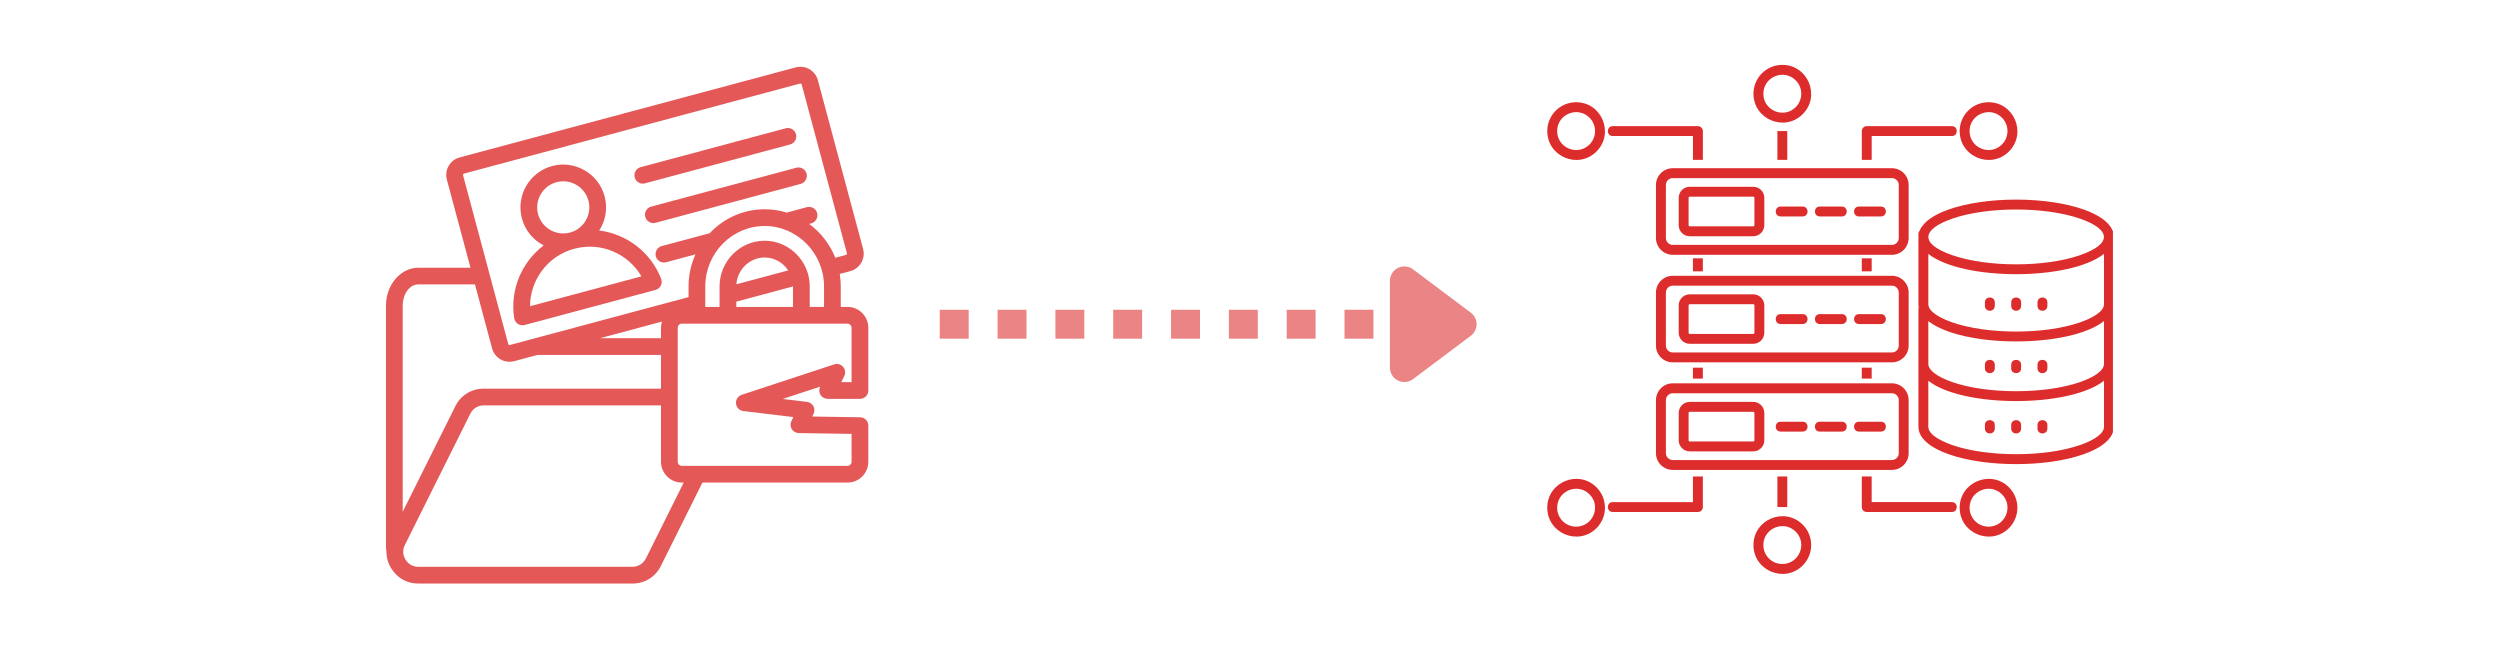 <svg xmlns="http://www.w3.org/2000/svg" xmlns:xlink="http://www.w3.org/1999/xlink" width="604" zoomAndPan="magnify" viewBox="0 0 452.88 117.75" height="157" preserveAspectRatio="xMidYMid meet" version="1.0"><defs><clipPath id="e495a3b089"><path d="M 280.273 11.75 L 382.805 11.75 L 382.805 104 L 280.273 104 Z M 280.273 11.75 " clip-rule="nonzero"/></clipPath><clipPath id="6914520b28"><path d="M 69.875 12 L 157.438 12 L 157.438 106 L 69.875 106 Z M 69.875 12 " clip-rule="nonzero"/></clipPath></defs><g clip-path="url(#e495a3b089)"><path fill="#dd2c2c" d="M 366.164 55.422 C 366.164 56.605 364.367 56.605 364.367 55.422 L 364.367 54.789 C 364.367 53.613 366.164 53.613 366.164 54.789 Z M 370.926 55.422 C 370.926 56.605 369.133 56.605 369.133 55.422 L 369.133 54.789 C 369.133 53.613 370.926 53.613 370.926 54.789 Z M 361.398 55.422 C 361.398 56.605 359.605 56.605 359.605 55.422 L 359.605 54.789 C 359.605 53.613 361.398 53.613 361.398 54.789 Z M 370.926 66.727 C 370.926 67.91 369.133 67.91 369.133 66.727 L 369.133 66.094 C 369.133 64.914 370.926 64.914 370.926 66.094 Z M 361.398 66.727 C 361.398 67.91 359.605 67.91 359.605 66.727 L 359.605 66.094 C 359.605 64.914 361.398 64.914 361.398 66.094 Z M 366.164 66.727 C 366.164 67.91 364.367 67.91 364.367 66.727 L 364.367 66.094 C 364.367 64.914 366.164 64.914 366.164 66.094 Z M 361.398 77.648 C 361.398 78.832 359.605 78.832 359.605 77.648 L 359.605 77.016 C 359.605 75.836 361.398 75.836 361.398 77.016 Z M 366.164 77.648 C 366.164 78.832 364.367 78.832 364.367 77.648 L 364.367 77.016 C 364.367 75.836 366.164 75.836 366.164 77.016 Z M 370.926 77.648 C 370.926 78.832 369.133 78.832 369.133 77.648 L 369.133 77.016 C 369.133 75.836 370.926 75.836 370.926 77.016 Z M 365.27 36.168 C 370.004 36.168 374.312 36.848 377.445 37.941 C 380.203 38.902 382.109 40.23 382.742 41.785 C 382.879 42.004 382.984 42.074 382.965 42.461 L 382.965 55.113 L 382.973 55.113 C 382.973 55.309 382.953 55.508 382.914 55.695 C 382.914 55.742 382.977 55.805 382.965 56.098 L 382.965 65.922 L 382.973 65.922 L 382.965 77.336 L 382.973 77.336 C 382.973 79.379 380.863 81.133 377.445 82.328 C 370.684 84.688 359.848 84.688 353.09 82.328 C 349.668 81.133 347.559 79.379 347.559 77.336 L 347.559 56.023 C 347.559 55.906 347.578 55.801 347.617 55.695 C 347.582 55.508 347.559 55.309 347.559 55.113 L 347.559 42.383 C 347.559 42.156 347.648 41.945 347.789 41.785 C 348.422 40.23 350.332 38.902 353.09 37.941 C 356.219 36.848 360.527 36.168 365.27 36.168 Z M 381.18 46 C 374.961 50.91 355.586 50.91 349.352 46.008 L 349.352 55.113 C 349.352 56.504 351.594 57.684 353.672 58.41 C 360.039 60.633 370.492 60.633 376.863 58.41 C 378.941 57.684 381.184 56.504 381.184 55.113 L 381.184 46 Z M 376.859 39.625 C 370.492 37.41 360.039 37.41 353.672 39.625 C 348.199 41.539 347.66 44.137 353.672 46.234 C 360.039 48.453 370.492 48.453 376.859 46.234 C 382.871 44.133 382.332 41.539 376.859 39.625 Z M 381.18 58.18 C 374.961 63.094 355.586 63.094 349.352 58.18 L 349.352 65.922 C 349.352 67.117 351.004 68.289 353.672 69.227 C 360.039 71.441 370.492 71.441 376.863 69.227 C 379.531 68.289 381.184 67.117 381.184 65.922 L 381.184 58.18 Z M 381.18 68.992 C 374.961 73.902 355.586 73.902 349.352 68.996 L 349.352 77.336 C 349.352 78.527 351.004 79.703 353.672 80.637 C 360.039 82.855 370.492 82.855 376.863 80.637 C 379.531 79.703 381.184 78.527 381.184 77.336 L 381.184 68.992 Z M 322.59 78.203 C 321.41 78.203 321.41 76.414 322.59 76.414 L 326.582 76.414 C 327.762 76.414 327.762 78.203 326.582 78.203 Z M 336.781 78.203 C 335.602 78.203 335.602 76.414 336.781 76.414 L 340.773 76.414 C 341.953 76.414 341.953 78.203 340.773 78.203 Z M 329.684 78.203 C 328.512 78.203 328.512 76.414 329.684 76.414 L 333.68 76.414 C 334.863 76.414 334.863 78.203 333.68 78.203 Z M 306.121 72.82 L 317.629 72.82 C 318.73 72.82 319.633 73.723 319.633 74.824 L 319.633 79.793 C 319.633 80.891 318.734 81.789 317.629 81.789 L 306.121 81.789 C 305.023 81.789 304.121 80.887 304.121 79.793 L 304.121 74.824 C 304.121 73.727 305.023 72.82 306.121 72.82 Z M 317.629 74.621 L 306.121 74.621 C 306.004 74.621 305.914 74.711 305.914 74.824 L 305.914 79.793 C 305.914 79.906 306.004 79.996 306.121 79.996 L 317.629 79.996 C 317.742 79.996 317.84 79.902 317.84 79.793 L 317.84 74.824 C 317.84 74.711 317.75 74.621 317.629 74.621 Z M 303.039 69.457 L 342.758 69.457 C 344.43 69.457 345.785 70.824 345.785 72.496 L 345.785 82.117 C 345.785 83.789 344.426 85.148 342.758 85.148 L 303.039 85.148 C 301.367 85.148 300 83.789 300 82.117 L 300 72.496 C 300 70.828 301.371 69.457 303.039 69.457 Z M 342.758 71.258 L 303.039 71.258 C 302.359 71.258 301.801 71.816 301.801 72.5 L 301.801 82.117 C 301.801 82.797 302.359 83.359 303.039 83.359 L 342.758 83.359 C 343.434 83.359 343.996 82.801 343.996 82.117 L 343.996 72.496 C 343.992 71.816 343.434 71.258 342.758 71.258 Z M 322.59 58.715 C 321.41 58.715 321.41 56.918 322.59 56.918 L 326.582 56.918 C 327.762 56.918 327.762 58.715 326.582 58.715 Z M 336.781 58.715 C 335.602 58.715 335.602 56.918 336.781 56.918 L 340.773 56.918 C 341.953 56.918 341.953 58.715 340.773 58.715 Z M 329.684 58.715 C 328.512 58.715 328.512 56.918 329.684 56.918 L 333.68 56.918 C 334.863 56.918 334.863 58.715 333.68 58.715 Z M 306.121 53.332 L 317.629 53.332 C 318.73 53.332 319.633 54.234 319.633 55.332 L 319.633 60.297 C 319.633 61.402 318.734 62.297 317.629 62.297 L 306.121 62.297 C 305.023 62.297 304.121 61.395 304.121 60.297 L 304.121 55.332 C 304.121 54.23 305.023 53.332 306.121 53.332 Z M 317.629 55.125 L 306.121 55.125 C 306.004 55.125 305.914 55.223 305.914 55.336 L 305.914 60.301 C 305.914 60.414 306.004 60.512 306.121 60.512 L 317.629 60.512 C 317.742 60.512 317.84 60.414 317.84 60.301 L 317.84 55.336 C 317.84 55.211 317.75 55.125 317.629 55.125 Z M 303.039 49.973 L 342.758 49.973 C 344.43 49.973 345.785 51.336 345.785 53.008 L 345.785 62.625 C 345.785 64.297 344.426 65.66 342.758 65.66 L 303.039 65.66 C 301.367 65.66 300 64.297 300 62.625 L 300 53.008 C 300 51.336 301.371 49.973 303.039 49.973 Z M 342.758 51.762 L 303.039 51.762 C 302.359 51.762 301.801 52.32 301.801 53.008 L 301.801 62.625 C 301.801 63.309 302.359 63.871 303.039 63.871 L 342.758 63.871 C 343.434 63.871 343.996 63.312 343.996 62.625 L 343.996 53.008 C 343.992 52.32 343.434 51.762 342.758 51.762 Z M 322.59 39.219 C 321.41 39.219 321.41 37.426 322.59 37.426 L 326.582 37.426 C 327.762 37.426 327.762 39.219 326.582 39.219 Z M 336.781 39.219 C 335.602 39.219 335.602 37.426 336.781 37.426 L 340.773 37.426 C 341.953 37.426 341.953 39.219 340.773 39.219 Z M 329.684 39.219 C 328.512 39.219 328.512 37.426 329.684 37.426 L 333.68 37.426 C 334.863 37.426 334.863 39.219 333.68 39.219 Z M 306.121 33.844 L 317.629 33.844 C 318.73 33.844 319.633 34.746 319.633 35.836 L 319.633 40.809 C 319.633 41.906 318.734 42.809 317.629 42.809 L 306.121 42.809 C 305.023 42.809 304.121 41.906 304.121 40.809 L 304.121 35.836 C 304.121 34.738 305.023 33.844 306.121 33.844 Z M 317.629 35.637 L 306.121 35.637 C 306.004 35.637 305.914 35.73 305.914 35.84 L 305.914 40.809 C 305.914 40.926 306.004 41.012 306.121 41.012 L 317.629 41.012 C 317.742 41.012 317.84 40.918 317.84 40.809 L 317.84 35.84 C 317.84 35.723 317.75 35.637 317.629 35.637 Z M 303.039 30.48 L 342.758 30.48 C 344.43 30.48 345.785 31.844 345.785 33.512 L 345.785 43.133 C 345.785 44.805 344.426 46.172 342.758 46.172 L 303.039 46.172 C 301.367 46.172 300 44.805 300 43.133 L 300 33.512 C 300 31.84 301.371 30.48 303.039 30.48 Z M 342.758 32.273 L 303.039 32.273 C 302.359 32.273 301.801 32.832 301.801 33.512 L 301.801 43.133 C 301.801 43.812 302.359 44.375 303.039 44.375 L 342.758 44.375 C 343.434 44.375 343.996 43.816 343.996 43.133 L 343.996 33.512 C 343.992 32.832 343.434 32.273 342.758 32.273 Z M 360.262 18.523 C 364.906 18.523 367.246 24.164 363.961 27.449 C 360.676 30.738 355.031 28.395 355.031 23.754 C 355.031 20.867 357.375 18.523 360.262 18.523 Z M 362.691 21.324 C 360.535 19.164 356.828 20.703 356.828 23.754 C 356.828 26.805 360.535 28.34 362.691 26.18 C 364.031 24.84 364.031 22.664 362.691 21.324 Z M 360.262 95.43 C 363.312 95.43 364.852 91.727 362.691 89.57 C 360.535 87.41 356.828 88.949 356.828 92 C 356.828 93.895 358.367 95.43 360.262 95.43 Z M 363.961 95.699 C 360.676 98.984 355.031 96.641 355.031 92 C 355.031 87.355 360.676 85.016 363.961 88.301 C 366 90.34 366 93.652 363.961 95.699 Z M 285.535 95.43 C 288.586 95.43 290.117 91.727 287.961 89.57 C 285.801 87.41 282.098 88.949 282.098 92 C 282.094 93.895 283.633 95.43 285.535 95.43 Z M 289.227 95.699 C 285.938 98.984 280.305 96.641 280.305 92 C 280.305 87.355 285.938 85.016 289.227 88.301 C 291.27 90.34 291.27 93.652 289.227 95.699 Z M 322.898 102.199 C 325.949 102.199 327.484 98.492 325.324 96.336 C 323.164 94.18 319.461 95.719 319.461 98.77 C 319.461 100.66 320.996 102.199 322.898 102.199 Z M 326.594 102.461 C 323.309 105.746 317.668 103.406 317.668 98.766 C 317.668 94.121 323.309 91.785 326.594 95.07 C 328.637 97.109 328.637 100.418 326.594 102.461 Z M 285.535 18.523 C 290.172 18.523 292.512 24.164 289.227 27.449 C 285.938 30.738 280.305 28.395 280.305 23.754 C 280.305 20.867 282.641 18.523 285.535 18.523 Z M 287.961 21.324 C 285.797 19.164 282.094 20.703 282.094 23.754 C 282.094 26.805 285.801 28.34 287.961 26.18 C 289.301 24.84 289.301 22.664 287.961 21.324 Z M 322.898 11.754 C 327.535 11.754 329.879 17.398 326.594 20.684 C 323.309 23.969 317.668 21.629 317.668 16.984 C 317.668 14.098 320.012 11.754 322.898 11.754 Z M 325.324 14.559 C 323.164 12.395 319.461 13.934 319.461 16.984 C 319.461 20.035 323.164 21.574 325.324 19.414 C 326.664 18.07 326.664 15.898 325.324 14.559 Z M 338.191 92.773 C 337.695 92.773 337.297 92.375 337.297 91.879 L 337.297 86.332 L 339.086 86.332 L 339.086 90.98 L 353.621 90.98 C 354.793 90.98 354.793 92.773 353.621 92.773 Z M 292.172 92.773 C 290.992 92.773 290.992 90.984 292.172 90.984 L 306.699 90.984 L 306.699 86.332 L 308.496 86.332 L 308.496 91.879 C 308.496 92.375 308.094 92.777 307.594 92.777 L 292.172 92.777 Z M 292.172 24.648 C 290.992 24.648 290.992 22.859 292.172 22.859 L 307.598 22.859 C 308.094 22.859 308.5 23.258 308.5 23.754 L 308.5 28.973 L 306.703 28.973 L 306.703 24.648 Z M 337.297 23.754 C 337.297 23.258 337.699 22.855 338.195 22.855 L 353.625 22.855 C 354.797 22.855 354.797 24.648 353.625 24.648 L 339.09 24.648 L 339.09 28.969 L 337.301 28.969 L 337.301 23.754 Z M 308.496 46.805 L 308.496 49.164 L 306.699 49.164 L 306.699 46.805 Z M 308.496 66.625 L 308.496 68.605 L 306.699 68.605 L 306.699 66.625 Z M 323.793 23.754 L 323.793 28.969 L 322.004 28.969 L 322.004 23.754 Z M 323.793 86.332 L 323.793 91.879 L 322.004 91.879 L 322.004 86.332 Z M 339.09 46.805 L 339.09 49.164 L 337.297 49.164 L 337.297 46.805 Z M 339.09 66.625 L 339.09 68.605 L 337.297 68.605 L 337.297 66.625 Z M 339.09 66.625 " fill-opacity="1" fill-rule="nonzero"/></g><g clip-path="url(#6914520b28)"><path fill="#e45858" d="M 69.961 100.008 C 69.906 99.633 69.879 99.25 69.879 98.859 L 69.879 55.383 C 69.879 51.52 72.609 48.508 75.746 48.508 L 85.191 48.508 L 80.91 32.539 C 80.445 30.793 81.48 28.996 83.227 28.527 L 144.125 12.211 C 145.871 11.742 147.668 12.781 148.137 14.527 L 156.332 45.109 C 156.801 46.855 155.762 48.656 154.016 49.125 L 152.105 49.637 C 152.223 50.371 152.285 51.129 152.285 51.898 L 152.285 55.613 L 153.523 55.613 C 155.594 55.613 157.281 57.316 157.281 59.406 L 157.281 70.754 C 157.281 71.594 156.602 72.273 155.766 72.273 L 149.91 72.273 C 149.383 72.273 148.895 72 148.617 71.551 C 148.34 71.102 148.316 70.543 148.555 70.074 L 148.562 70.055 L 141.766 72.289 L 146.172 72.82 C 146.66 72.879 147.09 73.168 147.324 73.602 C 147.559 74.031 147.57 74.551 147.355 74.992 L 147.117 75.477 L 155.488 75.605 L 155.488 75.633 C 155.578 75.613 155.668 75.605 155.766 75.605 C 156.602 75.605 157.281 76.285 157.281 77.121 L 157.281 83.652 C 157.281 85.754 155.594 87.441 153.523 87.441 L 127.219 87.441 L 119.691 102.543 C 118.691 104.551 116.77 105.738 114.527 105.738 L 75.746 105.738 C 73.691 105.738 71.926 104.754 70.844 103.004 C 70.258 102.062 69.965 101.039 69.961 100.008 Z M 86.004 51.539 L 75.746 51.539 C 74.09 51.539 72.91 53.34 72.91 55.383 L 72.91 92.734 L 82.441 73.617 C 83.441 71.613 85.359 70.426 87.602 70.426 L 119.711 70.426 L 119.711 64.316 L 97.34 64.316 L 97.34 64.309 L 93.117 65.441 C 91.371 65.91 89.574 64.871 89.105 63.125 Z M 151.297 46.711 L 153.23 46.191 C 153.359 46.16 153.438 46.027 153.402 45.895 L 145.207 15.312 C 145.172 15.184 145.039 15.105 144.91 15.141 L 84.012 31.457 C 83.883 31.492 83.809 31.625 83.844 31.754 L 92.035 62.34 C 92.07 62.469 92.203 62.547 92.332 62.512 L 124.707 53.836 L 124.707 51.898 C 124.707 49.828 125.156 47.859 125.961 46.09 L 120.633 47.516 C 119.824 47.73 118.992 47.25 118.777 46.441 C 118.559 45.637 119.039 44.801 119.848 44.586 L 128.531 42.262 C 131.047 39.59 134.586 37.918 138.492 37.918 C 139.879 37.918 141.223 38.129 142.484 38.52 L 146.148 37.539 C 146.957 37.32 147.789 37.801 148.008 38.609 C 148.223 39.418 147.742 40.254 146.934 40.469 L 146.551 40.57 C 148.652 42.113 150.316 44.238 151.297 46.711 Z M 119.887 58.27 L 108.633 61.285 L 119.711 61.285 L 119.711 59.406 C 119.711 59.008 119.773 58.629 119.887 58.27 Z M 149.254 55.613 L 149.254 51.898 C 149.254 45.883 144.418 40.953 138.492 40.953 C 132.57 40.953 127.738 45.883 127.738 51.898 L 127.738 55.613 L 130.324 55.613 L 130.324 51.898 C 130.324 47.348 134.02 43.621 138.492 43.621 C 142.969 43.621 146.664 47.348 146.664 51.898 L 146.664 55.613 Z M 154.246 69.238 L 154.246 59.406 C 154.246 58.996 153.93 58.648 153.523 58.648 L 123.473 58.648 C 123.066 58.648 122.746 58.992 122.746 59.406 L 122.746 83.652 C 122.746 84.066 123.066 84.41 123.473 84.41 L 153.523 84.41 C 153.93 84.41 154.246 84.066 154.246 83.652 L 154.246 78.621 L 144.68 78.473 C 144.16 78.465 143.684 78.191 143.41 77.75 C 143.141 77.305 143.113 76.754 143.344 76.289 L 143.691 75.574 L 134.633 74.484 C 133.926 74.402 133.375 73.836 133.305 73.129 C 133.234 72.422 133.664 71.762 134.34 71.539 L 151.09 66.027 C 151.672 65.836 152.312 66.016 152.715 66.48 C 153.113 66.945 153.195 67.605 152.918 68.152 L 152.371 69.238 Z M 123.828 87.441 L 123.473 87.441 C 121.406 87.441 119.711 85.75 119.711 83.652 L 119.711 73.457 L 87.602 73.457 C 86.539 73.457 85.629 74.023 85.156 74.973 L 73.301 98.75 C 72.867 99.625 72.91 100.582 73.422 101.41 C 73.934 102.238 74.773 102.703 75.746 102.703 L 114.527 102.703 C 115.59 102.703 116.5 102.141 116.977 101.191 Z M 133.359 55.613 L 143.629 55.613 L 143.629 51.906 L 133.359 54.66 Z M 142.762 48.996 C 141.84 47.59 140.266 46.656 138.492 46.656 C 135.797 46.656 133.566 48.82 133.371 51.516 Z M 116.805 33.223 C 115.996 33.441 115.164 32.961 114.949 32.152 C 114.73 31.344 115.211 30.512 116.02 30.293 L 142.32 23.246 C 143.129 23.031 143.961 23.512 144.176 24.32 C 144.395 25.129 143.914 25.961 143.105 26.176 Z M 108.52 41.773 C 113.484 42.391 117.867 45.684 119.738 50.523 C 119.891 50.926 119.871 51.375 119.676 51.758 C 119.48 52.141 119.129 52.426 118.715 52.535 L 95.004 58.891 C 94.59 59 94.145 58.93 93.785 58.695 C 93.422 58.461 93.18 58.082 93.113 57.656 C 92.312 52.527 94.465 47.484 98.453 44.469 C 96.574 43.5 95.098 41.777 94.508 39.586 C 93.402 35.457 95.867 31.188 99.992 30.082 C 104.121 28.977 108.391 31.441 109.496 35.57 C 110.082 37.762 109.664 39.996 108.52 41.773 Z M 104.008 45.07 C 99.184 46.363 96 50.719 95.98 55.488 C 95.98 55.488 116.168 50.078 116.168 50.078 C 113.773 45.957 108.836 43.777 104.008 45.07 Z M 103.223 42.141 C 105.738 41.469 107.238 38.867 106.566 36.355 C 105.891 33.84 103.293 32.34 100.777 33.012 C 98.266 33.688 96.766 36.285 97.438 38.801 C 98.113 41.312 100.711 42.816 103.223 42.141 Z M 118.719 40.371 C 117.91 40.586 117.078 40.105 116.863 39.297 C 116.645 38.488 117.125 37.656 117.934 37.441 L 144.234 30.395 C 145.043 30.176 145.875 30.656 146.09 31.465 C 146.309 32.273 145.828 33.105 145.02 33.324 Z M 118.719 40.371 " fill-opacity="1" fill-rule="evenodd"/></g><path fill="#eb8484" d="M 170.223 56.129 L 175.465 56.129 L 175.465 61.371 L 170.223 61.371 M 180.703 56.129 L 185.941 56.129 L 185.941 61.371 L 180.703 61.371 M 191.18 56.129 L 196.418 56.129 L 196.418 61.371 L 191.18 61.371 M 201.656 56.129 L 206.895 56.129 L 206.895 61.371 L 201.656 61.371 M 212.137 56.129 L 217.375 56.129 L 217.375 61.371 L 212.137 61.371 M 222.613 56.129 L 227.852 56.129 L 227.852 61.371 L 222.613 61.371 M 233.09 56.129 L 238.328 56.129 L 238.328 61.371 L 233.09 61.371 M 243.566 56.129 L 248.809 56.129 L 248.809 61.371 L 243.566 61.371 " fill-opacity="1" fill-rule="nonzero"/><path stroke-linecap="round" transform="matrix(0.748, 0, 0, 0.748, 170.224, 56.131)" fill-opacity="1" fill="#eb8484" fill-rule="nonzero" stroke-linejoin="round" d="M 112.544 -7.002 L 126.542 3.5 L 112.544 14.001 Z M 112.544 -7.002 " stroke="#eb8484" stroke-width="7" stroke-opacity="1" stroke-miterlimit="4"/></svg>